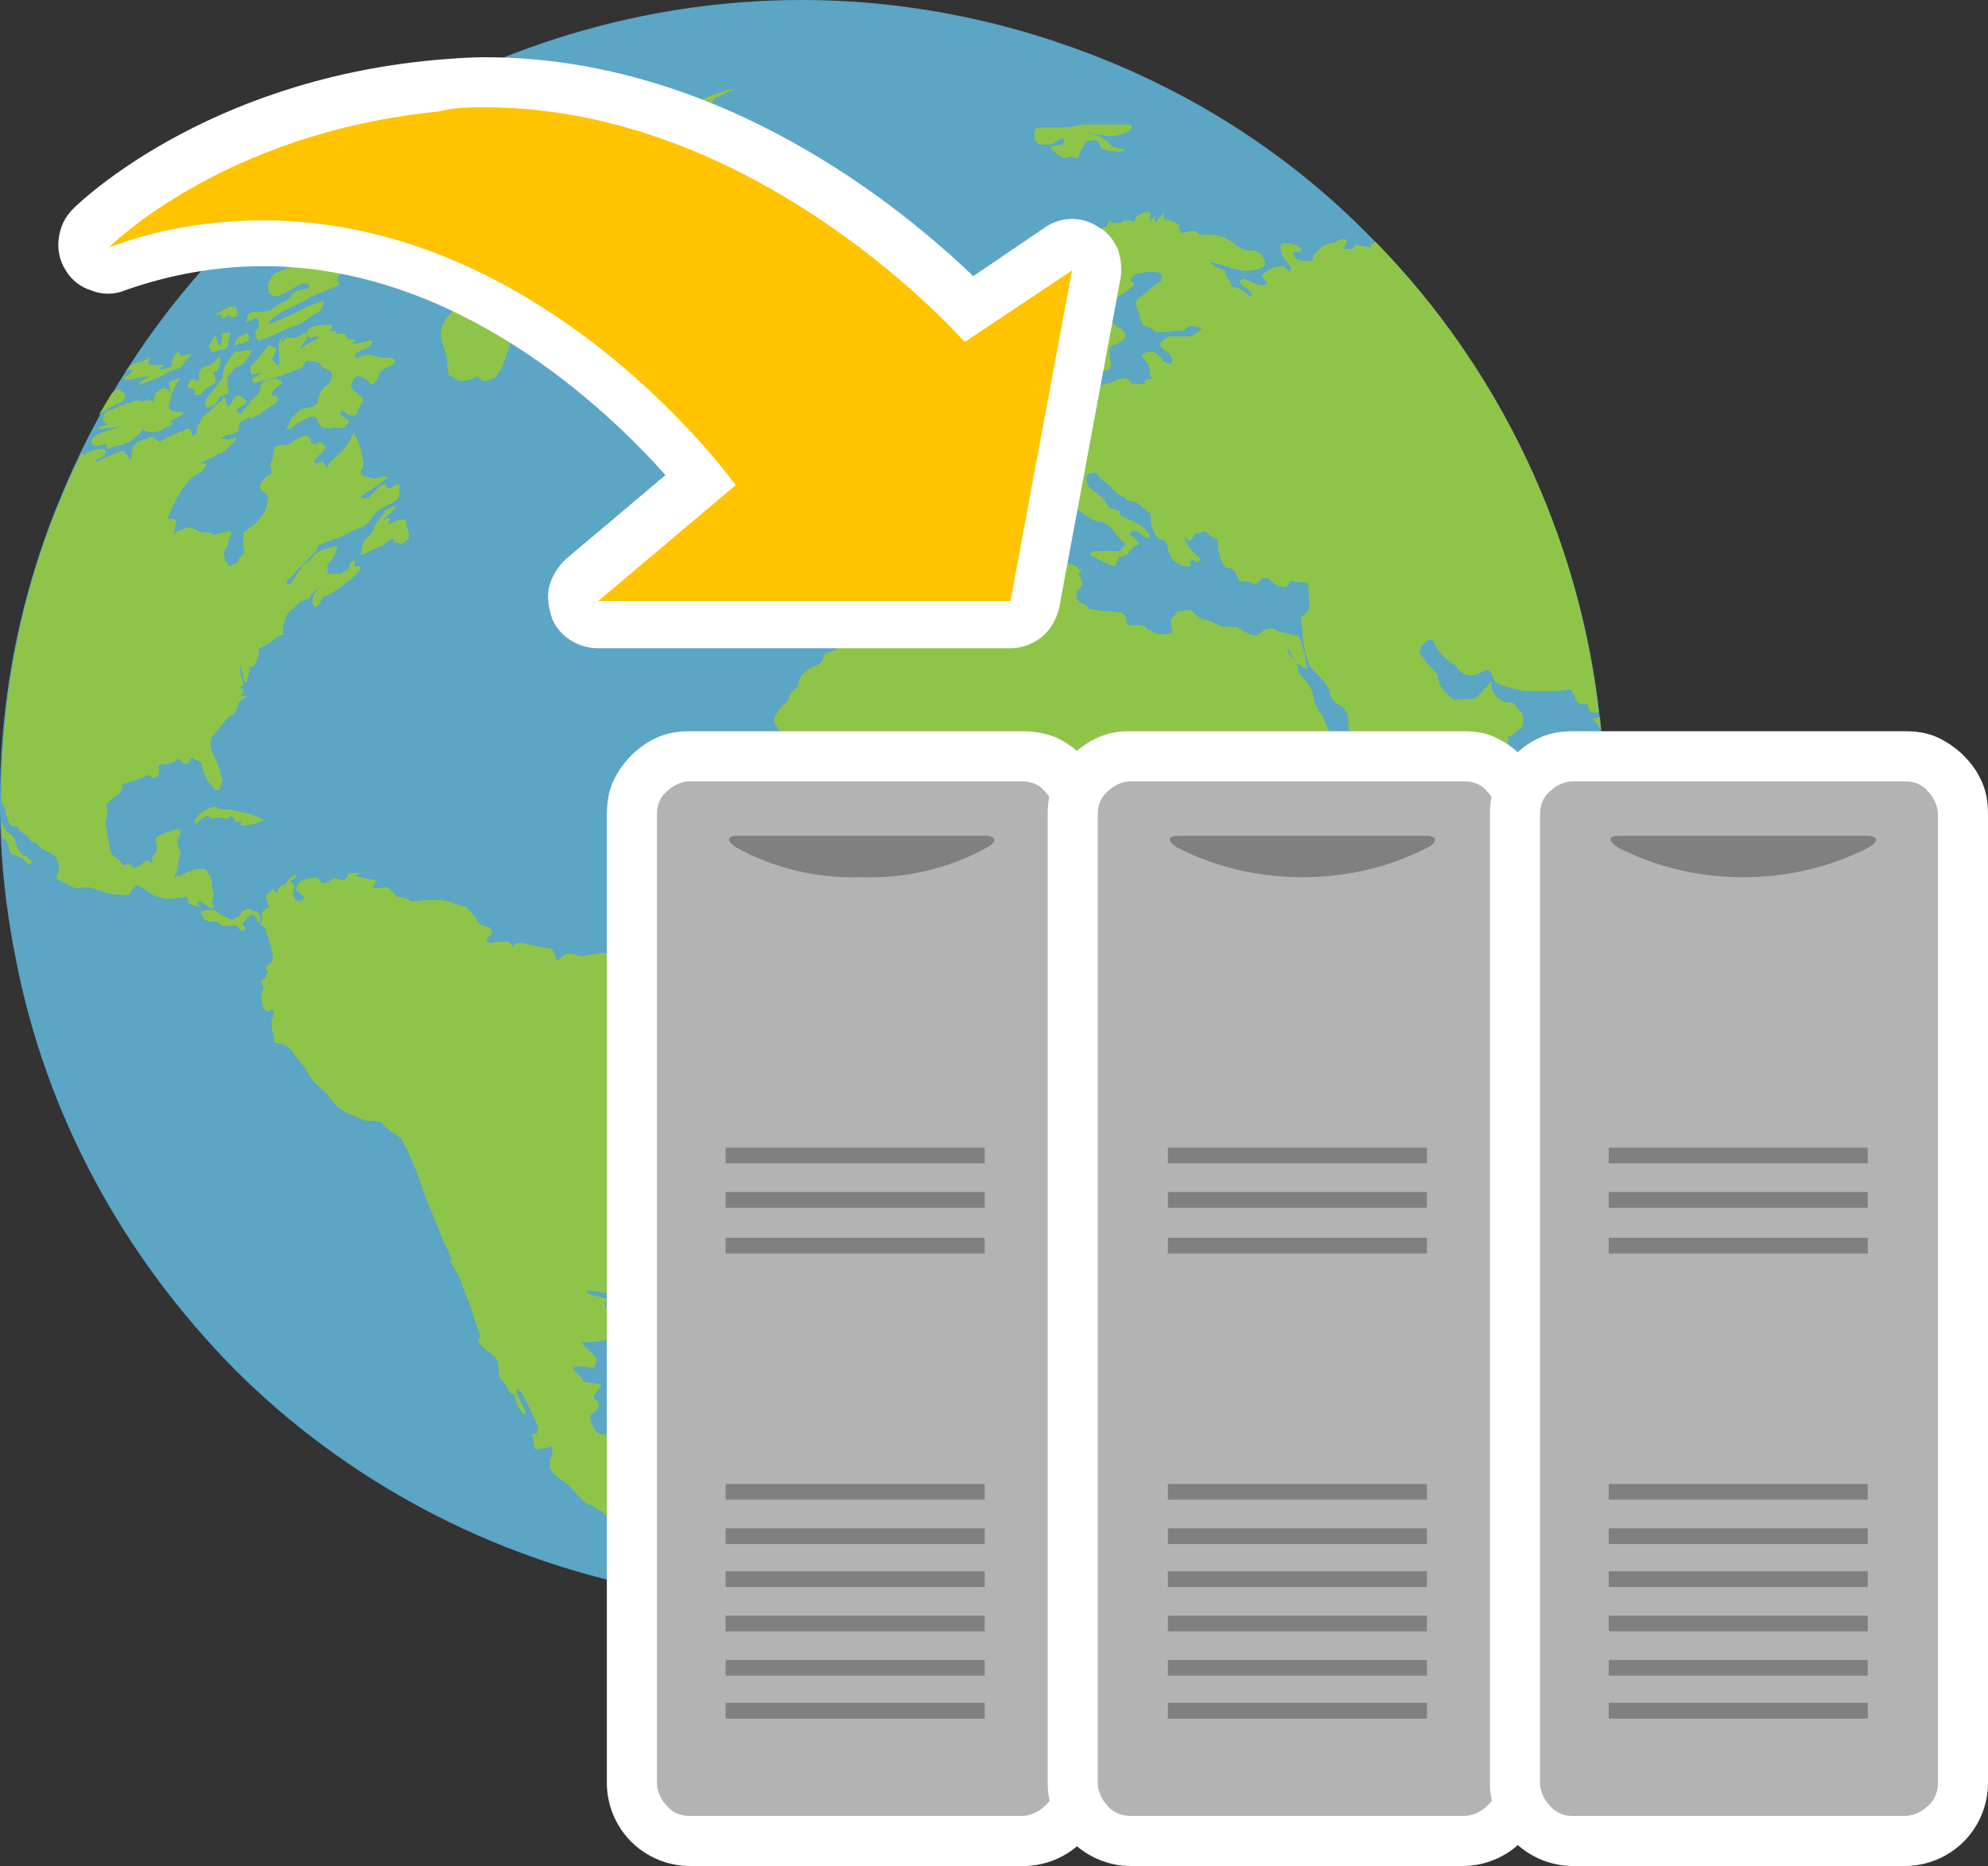 <?xml version="1.0" encoding="utf-8"?>
<!-- Generator: Adobe Illustrator 28.3.0, SVG Export Plug-In . SVG Version: 6.00 Build 0)  -->
<svg version="1.1" id="Layer_1" xmlns="http://www.w3.org/2000/svg" xmlns:xlink="http://www.w3.org/1999/xlink" x="0px" y="0px"
	 width="138.9px" height="130.4px" viewBox="0 0 138.9 130.4" style="enable-background:new 0 0 138.9 130.4;" xml:space="preserve"
	>
<rect x="0" y="0" width="138.9" height="130.4" fill="#333333" stroke="none"/>
<style type="text/css">
	.st0{fill:#5BA5C5;}
	.st1{fill:#8EC549;}
	.st2{fill:#FFC300;}
	.st3{fill:#FFFFFF;}
	.st4{fill:#B3B3B3;}
	.st5{fill:#808080;}
</style>
<path class="st0" d="M112.1,56.1c0,11.1-3.3,21.9-9.4,31.1c-6.2,9.2-14.9,16.4-25.2,20.6c-10.2,4.2-21.5,5.3-32.4,3.2
	c-10.9-2.2-20.9-7.5-28.7-15.3C8.6,87.8,3.2,77.9,1.1,67C-1.1,56.1,0,44.8,4.3,34.6c4.2-10.2,11.4-19,20.6-25.2C34.1,3.3,45,0,56,0
	c7.4,0,14.7,1.5,21.5,4.3c6.8,2.8,13,6.9,18.2,12.2c5.2,5.2,9.3,11.4,12.1,18.2C110.6,41.4,112.1,48.7,112.1,56.1z"/>
<path class="st1" d="M101.6,56.9c0,0-0.3,0.2-0.5,0.4c-0.2,0.1-0.5,0.1-1,0.1c-0.5,0-0.4,0.1-0.9,0.1c-0.4,0-0.3,0.3-0.7,0.3
	c-0.4,0-0.7,0.1-0.9,0.1c-0.2,0-0.2-0.3-0.4-0.3c-0.1,0-0.2-0.1-0.2-0.2c0,0,0,0,0-0.1v-0.5c0-0.1-0.1-0.2-0.1-0.3s-0.1-0.2-0.2-0.2
	c-0.2-0.1-0.2-0.3-0.5-0.6c-0.3-0.4-0.6-0.6-1.1-0.8c-0.4-0.1,0-0.2-0.6-0.9c-0.6-0.6-0.2-0.3-0.3-0.8c0-0.1-0.1-0.2-0.2-0.3
	c-0.2-0.1-0.4-0.2-0.5-0.4c-0.4-0.4-0.3-0.3-0.4-0.4C93,51.9,93,51.7,93,51.4c0-0.1-0.5-1-0.6-1.4c-0.2-0.4-0.5-0.2-0.3-0.3
	c0.1-0.1,0-0.1-0.1-0.3c-0.1-0.2-0.2-0.4-0.2-0.6c-0.1-0.6-0.4-1.1-0.8-1.5c-0.4-0.4-0.3-0.4-0.3-0.7c0-0.3-0.7-0.9-0.7-1
	c0-0.2-0.2-0.6-0.1-0.4c0.1,0.1,0.4,0.6,0.5,0.8c0.1,0.2,0,0.2,0.6,0.6c0.6,0.4,0.2-0.1,0.2-0.5c0-0.2,0-0.4-0.1-0.6
	c-0.1-0.4-0.2-0.8-0.4-1.1c-0.2,0-0.4,0-0.5-0.1c-0.3,0-0.3-0.1-0.6-0.1c-0.3,0-0.3-0.2-0.8-0.3c-0.5,0-0.6,0.3-1,0.5
	c-0.4,0.1-1.2-0.5-1.4-0.6c-0.3,0-0.7,0-1,0c-0.1,0-0.2-0.1-0.4-0.2c-0.1,0-0.1,0-0.2-0.1c-0.3-0.1-0.6-0.2-0.9-0.3
	c-0.2-0.1-0.4-0.3-0.5-0.4c-0.3-0.3-0.7-0.1-0.9-0.1c-0.3,0-0.4,0.3-0.6,0.5c-0.2,0.2,0,0.6,0,0.9s-0.2,0.1-0.4,0.2
	c-0.2,0.1-0.8,0-1-0.2C80.1,44,80.3,44,80,43.8c-0.2-0.2-0.9-0.1-1-0.1c-0.2,0-0.3,0-0.3-0.4c0-0.1-0.1-0.2-0.1-0.3
	c-0.1-0.1-0.2-0.2-0.3-0.2c0,0-0.7-0.1-1.1-0.1c-0.3,0-0.6-0.1-0.9-0.1c-0.3,0-0.2-0.1-0.3-0.2c-0.1-0.1-0.2-0.2-0.3-0.2
	c-0.1,0-0.2,0-0.2-0.1c-0.1,0-0.1-0.1-0.2-0.2c-0.1-0.1-0.1-0.1-0.1-0.2c0-0.1,0-0.2,0-0.2c0-0.2,0.3-0.4,0.4-0.6
	c0.1-0.2-0.1-0.5-0.2-0.7c-0.1-0.1,0.3-0.5,0.3-0.5s-0.4,0.2-0.4,0c0-0.2-0.6-0.3-0.6-0.3L74,39.4h-2c0,0-0.4,0.1-1.3,0.1
	c-0.4,0-0.7,0-1.1,0c-0.2,0-0.3,0-0.5,0.1c-0.3,0-0.5,0.1-0.8,0.2C68,39.9,67.9,40,67.8,40c-0.3,0-0.5,0.1-0.8,0.2
	c-0.4,0.1,0,0-0.1,0.2c-0.1,0.2-0.2,0.2-0.3,0.2h-0.2c-0.1,0-0.3-0.1-0.4-0.1c-0.2,0-0.3,0-0.5,0h-0.7c-0.2,0-0.4-0.1-0.5-0.2
	c-0.1-0.2-0.3-0.3-0.6-0.4c-0.4-0.1-0.3,0.2-0.3,0.2s0,0.2-0.1,0.4c-0.1,0.2-0.2,0.4-0.2,0.6c0,0.2-0.4,0.2-0.5,0.4
	c-0.1,0.2-0.4,0.2-0.7,0.3c-0.3,0.1-0.6,0.1-0.8,0.3c-0.2,0.3-0.5,0.5-0.5,0.7c-0.1,0.2-0.3,0.3-0.3,0.5c0,0.2,0,0.4,0.1,0.6l0,0.3
	c0,0-0.4,0.3-0.4,0.6c0,0.3-0.8,0.2-0.8,0.2c-0.3,0.1-0.5,0.2-0.8,0.4c-0.2,0.1-0.5,0.2-0.8,0.3c-0.1,0.1,0.1,0.6-0.8,0.9
	c-0.3,0.1-0.5,0.3-0.7,0.5c-0.2,0.2-0.3,0.5-0.3,0.7c-0.1,0.2-0.2,0.3-0.4,0.5c-0.2,0.2-0.3,0.4-0.3,0.6c-0.3,0.3-0.6,0.6-0.8,0.9
	c-0.2,0.3-0.2,0.2-0.2,0.5c-0.1,0.3,0.1,0.3,0.2,0.5c0.1,0.2,0.1,0.2,0.3,0.3c0.3,0.1,0,0.6,0,1c0,0.4,0.1,0.2,0.1,0.6
	c0,0.4-0.1,0.5-0.1,1v0.3c0,0.1,0,0.1,0,0.2c0,0,0,0.1-0.1,0.1c-0.1,0.1-0.5,0.7-0.5,0.8c-0.1,0.2-0.1,0.3-0.1,0.5v0.5
	c0,0.3,0,0-0.1,0.4c-0.1,0.4,0,0-0.1,0.3c-0.1,0.3,0.4,0.5,0.4,0.5l0.2,0.2c0.2,0.3,0.7,0.1,0.7,0.1c-0.1,0.3,0.2,0.4,0.4,0.5h0.1
	c0.1,0.2,0.3,0.4,0.5,0.5c0.2,0.1,0.2,0.2,0.5,0.4c0.2,0.1,0.3,0.3,0.4,0.5c0,0.1,0,0.1,0.1,0.2v0.5c0,0.1,0.4,0.3,0.6,0.5
	c0.2,0.1,0.4,0.3,0.7,0.3c0.1,0,0.2,0.1,0.2,0.1c0.2,0.1,0.2,0.3,0.4,0.4c0.2,0.1,1.2,0.8,1.2,0.8c0.4,0.2,0.7,0.4,1,0.6
	c0.4,0.3,0.6,0.1,0.6,0.1h0.1l0.5-0.1c0.2-0.1,0.5-0.2,0.7-0.3c0.3-0.1,0.6-0.2,1-0.2H65c0.5,0,0.2,0.1,0.5,0.2c0.2,0,0.3,0,0.5,0
	h0.1l0.5-0.2c0.2,0,0.4-0.1,0.6-0.2c0.2-0.1,0.5-0.2,0.7-0.3c0.3,0,0.3-0.2,0.6-0.2c0.1,0,0.1,0,0.2-0.1c0.1,0,0.1-0.1,0.1-0.2H69
	l0.7-0.1h1c0.4,0,0.3,0.2,0.9,0.5c0.5,0.3,0.1,0.3,0,0.7s0.1,0.3,0.5,0.3c0.3,0,0.8-0.4,1.1-0.4c0.3-0.1,0.7-0.1,1-0.3l0.3,0.4
	c0.2,0.2,0.4,0.4,0.6,0.6c0.1,0.1,0.1,0.2,0.1,0.4s0,0.3-0.1,0.4c0,0.1-0.1,0.1-0.1,0.2c-0.1,0.2-0.2,0.4-0.2,0.7
	c0,0.1,0,0.2-0.1,0.3c0,0.2-0.3,0.5-0.5,1.1c-0.1,0.6,0.7,1.4,1.4,2l0.4,0.3c0.2,0.1,0.3,0.3,0.4,0.5c0.1,0.2,0.2,0.4,0.2,0.7
	c0,0.4,0.1,0.7,0.2,1.1c0.2,0.7,0.7,0.7,0.4,0.7c-0.3,0-0.2,1,0.1,1.2c0.3,0.1,0.3,1.2-0.3,2c-0.6,1-1.1,2.1-1.4,3.2
	c0,0.2-0.1,0.3-0.1,0.4c-0.1,0.9,1.4,3.7,1.4,3.7c0.1,0.9,0.2,1.8,0.2,2.7c0.1,0.7,0.3,1.3,0.8,1.9c0,0.1,0.1,0.1,0.1,0.2
	c0,0.6,0.2,1.3,0.5,1.8c0.5,0.8-0.3,1.5,0.2,2.5c0.5,1,1,0.6,1.7,0.1c0.8-0.5,1.1,0,1.5-0.1c0.3,0,1.2-0.5,1.7-0.6s0.5-0.9,1.5-1.3
	c0.4-0.1,0.8-0.3,1-0.6c0.3-0.3,0.5-0.7,0.5-1.1c0.3-1,0.9-1.3,1.6-1.7c0.7-0.5,0.6-0.6,0.4-1.2l-0.1-0.3C88.2,83.5,90,83,90,83
	c0.3,0,0.5-0.4,0.7-1.3c0.1-0.3,0.1-0.7,0.1-1c-0.1-0.3-0.2-0.7-0.4-0.9c-0.5-0.5,0.2-0.7,0.5-0.9c0.3-0.2,0.6-0.4,0.9-0.7
	c0.3-0.3,0.4-0.6,0.6-0.8c0.2-0.2,0.9-0.4,1.1-0.6c0.4-0.2,0.7-0.5,1-0.9c0.3-0.4,0.4-0.5,0.3-0.9c-0.1-0.5,0-0.5,0.1-1.4
	c0-0.4,0-0.7,0.1-1.1c0,0-0.1-0.2-0.2-0.5c-0.1-0.4-0.2-0.7-0.3-1.1c-0.1-0.6,0-0.8-0.1-1.1c-0.2-0.3-0.3-0.7-0.2-1
	c0-0.5,0.4-0.2,0.4-0.6c0-0.4,0.1-0.6,0.3-0.8c0.3-0.2-0.1-0.7,0.3-0.8c0.3-0.1,0.6-0.5,0.7-0.6v0c0.2-0.2,0.4-0.3,0.5-0.5
	c0.1-0.1,0.6-0.8,0.8-1c0.1-0.2,0.7-0.6,0.9-0.8c0.1-0.1,0.5-0.2,0.6-0.3c0.2-0.4,0.5-0.7,0.8-1c0.3-0.3,0.6-0.6,0.8-1
	c0.2-0.5,0.4-1,0.7-1.5c0.5-0.8,0.6-2.4,0.9-2.8C102.1,56.7,101.6,56.9,101.6,56.9z M60.7,45.6h0.4H60.7z M16.4,25.7
	c0.2-0.1,0.3-0.1,0.5-0.2c0.3-0.3,0.5-0.6,0.7-1c0.1-0.1-1.2,0.1-1.2,0.1c-0.2,0.2-0.6,0.9-0.7,1c-0.1,0.1-0.1,0.8-0.2,0.9
	c-0.1,0.1-0.5,0.7-0.7,0.9c-0.2,0.2-0.3,0.4-0.5,0.7l0.2,0.4l0.5-0.2l0.4-0.6l0.6-0.2l-0.1-0.5l0-0.6L16.4,25.7z M24.9,26.3
	c0.2,0,0.3,0,0.5,0.1c0.2,0.1,0.3,0.2,0.4,0.3c0.1,0.2,0.2,0.3,0.5-0.1c0.3-0.4,0-0.6,0.7-0.9c0.7-0.3,0.9-0.7,0.1-0.7
	c-0.8,0-0.7-0.1-1.2-0.2c-0.6-0.1-1,0.4-1.1,0.1c-0.1-0.3,0.9-0.6,0.9-0.6s0.7-0.6,0.1-0.5c-0.5,0.2-1.6,0.3-1.1,0.1
	c0.5-0.2-0.4-0.2-0.4-0.2l-0.2-0.4c0,0-0.8,0.1-0.6-0.1c0.1-0.2-0.6,0-0.5-0.1c0.2-0.1,0.3-0.5,0.1-0.4c-0.5,0-1,0-1.4,0.2
	c-0.5,0.3-0.1,0.8,0.1,0.7c0.2-0.1,0.3-0.1,0.5,0c0,0-0.4,0.2-0.5,0.3c-0.1,0-0.9,0.5-0.9,0.5l0.3-0.4l0.3-0.5l-0.1-0.3l-0.7,0.4
	L20,23.6L19.6,24l0.3-0.7l-0.4,0.6c-0.1,0.2,0.1,1.5,0,1.6c-0.1,0.1-0.5-0.4-0.5-0.4c0.1-0.2,0.2-0.4,0.3-0.6
	c0.1-0.2-0.5-0.4-0.5-0.4l-0.8,1l-0.5,0.5c0,0.2,0,0.4,0.1,0.6l0.7-0.2l-0.7,0.5l0.1,0.3l0.6-0.2c0.5-0.1,1-0.2,1.5-0.4l1.3-0.5
	l0.3-0.5c0,0,0.9,0,1,0.3c0.1,0.3,0.7,0.3,0.8,0.6c0,0.2,0,0.4-0.1,0.5c-0.1,0.2-0.2,0.3-0.4,0.4c-0.3,0.2-0.5,1-0.5,1
	c0,0.1,0,0.2-0.1,0.2c0,0.1-0.1,0.1-0.2,0.2c-0.3,0.1-0.8,0.1-1,0.3c-0.2,0.2-0.5,0.5-0.5,0.5s-0.6,1-0.2,0.8
	c0.4-0.2,0.3-0.3,0.5-0.4c0.3-0.1,1.3-0.9,1.5-0.2c0.2,0.7,0.8,0.5,1,0.5c0.2-0.1,1,0.1,0.9-0.1c0-0.1,0.6-0.3,0-0.6
	c-0.6-0.3-0.3-0.7,0-0.4c0.3,0.3,0.8,0.4,0.9-0.1c0.1-0.5,0.7-0.7,0.1-1.1c-0.6-0.4-0.6-0.6-0.6-0.6S24.7,26.4,24.9,26.3z
	 M27.5,35.4l-0.7,0.3l0.1,0.1c-0.3,0.3-0.5,0.6-0.7,0.9c-0.1,0.4-0.3,0.7-0.6,0.9c-0.3,0.2-0.4,1.2-0.4,1.2l0.9-0.4
	c0.5-0.2,0.9-0.4,1.3-0.8l0.2,0.3l0.5,0.1c0.2-0.1,0.3-0.2,0.4-0.3c0.1-0.1,0.1-0.3,0.1-0.4l-0.1-0.2c0-0.1-0.1-0.3-0.1-0.4
	c0-0.1,0-0.3-0.1-0.4c-0.3,0-0.5,0-0.8,0.2c-0.3,0.2-0.4,0.1-0.4,0.1l0.2-0.4c-0.2,0-0.4,0.1-0.6,0.1C27,36.2,28,35.2,27.5,35.4z
	 M15.5,22.3l0.5-0.3l0.2,0.2l0.4-0.1l-0.1-0.6l-0.4-0.1l-0.4,0.2L15,22h0.5L15.5,22.3z M15.3,24.5c0.2-0.1,0.5,0,0.6-0.3
	c0-0.2,0.1-0.5,0.1-0.5l0.1-0.5l-0.6,0.1v0.4c0,0.1-0.1,0.6-0.2,0.4c-0.1-0.2-0.2-0.7-0.3-0.6c-0.1,0.1-0.4,0.7-0.4,0.7l0.2,0.4
	L15.3,24.5z M13.1,27.1l0.5,0.1c0,0-0.1,0.5,0.3,0.4c0.4-0.2,0.4-0.4,0.4-0.4s0.5-0.3,0.7-0.4c0.2-0.1-0.1-0.8-0.1-0.8l0.3-0.1
	c0,0,0.3-0.6,0.2-0.9c-0.1-0.2-0.5,0.4-0.7,0.5l-0.6,0.2L13.9,26v0.6l-0.4-0.1C13.2,26.4,13.1,27.1,13.1,27.1z M50.5,6.4
	c-0.6,0.2-1.2,0.4-1.7,0.7c-0.2,0.1-1.1,0.4-1.2,0.4c-0.1,0,0.5-0.4,0-0.5h-0.1c-0.1-0.1-0.2-0.2-0.3-0.3c-0.1,0-0.2,0-0.3,0
	l-0.3-0.2c-0.2,0.1-0.3,0.2-0.5,0.2h-1l-0.4,0.3L44.6,7l-0.3,0.1l-0.5,0.1l-0.3,0.2l-0.3,0.1l-0.4,0.2l-0.4,0.2l-0.1-0.1l-0.4,0.1
	l-0.4,0.3l-0.3,0.2L41,8.2l-0.6,0.2l-0.2,0.3l-0.1-0.1l-0.4,0.1L39.5,9l-0.3,0.3H39l-0.5,0.2h-0.2l-0.3,0.5l-0.2,0.1l-0.3,0.2
	l-0.3,0.1l-0.1-0.1l-0.3,0.3L36.2,11l-0.3,0.5l-0.5,0.3c0,0,0.4-0.3-0.5,0l-1.7,0.7c-0.4,0.2-0.7,0.5-1,0.8c0,0.1-0.7,0.4-0.7,0.4
	s-2.5,1.7-2,1.6c0.5-0.1,0.8,0.2,0.1,0.5c-0.7,0.3-1.3,1-2.2,1.4c-0.9,0.4-1.4,1.2-0.6,0.8c0.8-0.3,1.7-0.7,1.7-0.7
	s-2.1,1.5-1.2,1.3c0.9-0.2,0.8,0,1.4-0.3c0.7-0.3,0.8-0.9,1.6-0.9c0.8,0,1-0.1,1,0.4c0.1,0.5,0.5,0.9,0.3,1.3
	c-0.2,0.3-0.5,0.6-0.8,0.8c0,0-0.1,0.5,0.5,0.2s0.9-0.9,1-0.7c0.1,0.3,0.3,0.5,0.5,0.7c-0.3,0-0.7,0-1,0.1c-0.3,0.1-0.7,0.5-0.3,0.5
	c0.4,0,0.8-0.1,1.1-0.2c0.1,0-0.1,0.5-0.3,0.7c-0.2,0.1-1,0.9-1,0.9c-0.2,0.2-0.3,0.5-0.4,0.7c-0.1,0.3-0.1,0.6-0.1,0.8
	c0.2,0.8,0.3,0.9,0.4,1.3c0.1,0.5,0,1.3,0.3,1.4c0.3,0.1,0.4,0.4,0.9,0.3c0.3,0,0.6-0.1,0.9-0.3c0.1,0,0.2,0.1,0.4,0.3
	c0.2,0.1,0.4,0,0.9-0.2l0.4-0.6c0.2-0.3,0.4-1.1,0.4-1.1s0.3-0.5,0.2-0.7c-0.1-0.2,0,0.2,0.6-0.5c0.6-0.7,0.7-0.8,0.6-1.1
	c-0.1-0.3-0.2-0.4-0.1-0.5c0.1-0.1,0.3-0.5,0.8-0.7c0.5-0.2,0.3,0.2,1.3-0.6c0.5-0.4,1-0.9,1.5-1.4c0.5-0.5,0-0.5,0.7-0.9
	c0.7-0.4,0.6-0.3,1.3-0.8c0.7-0.5,1-0.8,1.2-0.9s1.3-1,2.3-1.6c1-0.6,0.8-0.5,0.6-0.4c-0.2,0.1-1.6,0.4-2,0.5
	c-0.4,0.1,0.3-0.6,0.3-0.6c0,0,0.5-0.5,0.6-0.3c0.1,0.2,0.3,0.4,0.9,0.1c0.6-0.2,1-0.5,0.6-0.7c-0.4-0.2-0.4-0.2-0.7-0.3
	c-0.3-0.1-0.3-0.1-0.7-0.1c-0.4,0-0.8-0.1-0.6-0.2c0.2-0.1,0.5-0.3,1.1-0.5l0.9-0.4c0.3-0.1,0.7-0.1,0.7-0.3c0-0.2-0.2-0.2-0.4-0.1
	c0.3-0.1,0.6-0.2,0.8-0.4c0.3-0.4,0.6-0.7,0.2-0.5c-0.5,0.2,0.3-0.5,0.3-0.5c0,0,0.2-0.6-0.4-0.3c-0.7,0.2-1.2,0-0.5-0.2
	c0.8-0.2,1.4-0.7,1.2-0.7h-1.1c0,0-0.1-0.2,1-0.9s1.2-1.3,1.5-1.4c0.3-0.1,0.5-0.3,0.9-0.4c0.2-0.1,0.4-0.2,0.6-0.4
	C51.4,6.4,51.3,6.1,50.5,6.4z M49.3,16.1c-0.4,0.3-0.4,0.2-0.8,0.3c-0.3,0.1-0.5,0.2-0.8,0.4c-0.2,0.2-0.5,0.4-0.8,0.5
	c-0.3,0.1-0.2-0.2-0.5-0.2c-0.3-0.1-1.4,0.9-1.2,1c0.2,0.1,0.6-0.3,1.1-0.5c0.5-0.2,0,0.2-0.1,0.2c-0.2,0.2-0.5,0.4-0.7,0.7l0.9-0.2
	l-0.4,0.5c0,0,0.7-0.3,0.9-0.3c0.3,0,0.7,0,1-0.1c0.3-0.1,0.7-0.3,0.7-0.4c0.4-0.4,0.8-0.7,1.3-1c0.4-0.3,0.7-0.6,0.9-1.1
	C50.7,15.7,49.7,15.8,49.3,16.1z M16.3,24.2c0.2-0.1,0.4-0.2,0.6-0.2c0.2-0.1,0.3-0.1,0.5-0.2c0,0,0-0.6-0.2-0.5
	c-0.2,0.1-0.4,0.2-0.6,0.3L16.3,24.2z M18.5,57.3c-0.6-0.3-1.2-0.5-1.9-0.6c-1-0.3-1.1,0-1.3-0.2c-0.3-0.2-0.3-0.2-0.7,0
	c-0.4,0.1-0.7,0.4-0.9,0.7c0,0-0.1,0.1-0.1,0.2c0,0.1,0,0.1,0,0.2c0.1,0,0.7-0.6,0.9-0.6c0.2,0,0.2,0.3,0.4,0.2
	c0.3-0.1,0.5-0.1,0.8,0c0.2,0.1,0.5-0.2,0.5-0.2s0.3,0.3,0.2,0.4c-0.1,0.1,0.4,0,0.4,0s0.1,0.3,0,0.3C17.5,57.7,18,57.5,18.5,57.3z
	 M47.1,68.5c-0.4-0.4,0.1-0.8-0.5-0.7c-0.6,0.1-0.4,0.3-1.3,0c-0.5-0.2-1.1-0.4-1.6-0.7c-0.4-0.2-0.9-0.4-1.4-0.5
	c-0.3,0-0.6,0-0.9,0.1c-0.4,0-0.6,0.2-0.9,0.1c-0.3-0.1-0.9-0.4-1.4,0.2l-0.2,0.2c0-0.2-0.1-0.4-0.2-0.6c-0.1-0.3-0.1-0.3-0.8-0.4
	c-0.7-0.1-1.1-0.3-1.4-0.3c-0.1,0-0.3,0-0.4,0c-0.1,0.1-0.2,0.1-0.3,0.3c0,0.1-0.1,0.1-0.1,0.2c0-0.1,0.1-0.1,0.1-0.2
	c0-0.1,0-0.2-0.1-0.2c-0.2-0.3-0.5-0.2-0.7-0.2c-0.2,0-0.8,0.1-0.8,0.1s-0.4-0.2-0.1-0.4c0.3-0.2,0.4-0.3,0.2-0.5
	c-0.1-0.3,0.1-0.1-0.5-0.3c-0.5-0.2-0.4-0.3-0.6-0.6c-0.2-0.3-0.6-0.7-0.6-0.7l-0.3-0.1h-0.1c-0.5-0.2-1-0.4-1.5-0.4h-0.1
	c-0.3,0-0.7,0-1,0l-0.7,0.1h-0.1c-0.2-0.1-0.7-0.4-0.9-0.3c-0.2,0.1-0.7-0.9-1.1-0.7c-0.3,0.1-0.6,0.1-0.8,0c0,0,0.4-0.4,0.2-0.5
	c-0.2-0.1-0.2,0-0.6-0.1c-0.4-0.1-1-0.2-0.6-0.3c0.4-0.1,0.3-0.1,0.3-0.1L24.4,61c0,0-0.2,0.4-0.3,0.5c-0.2,0.1-0.5-0.2-0.8-0.1
	c-0.3,0.1-0.3,0.3-0.6,0.3c0,0-0.1,0-0.1,0c0,0-0.1,0-0.1,0c0,0-0.1,0-0.1-0.1c0,0,0-0.1-0.1-0.1c0,0-0.1-0.2-0.3-0.2l-0.8,0.2
	c-0.2,0-0.7,0.6-0.4,0.8c0.3,0.2,0.6,0.5,0.3,0.6c-0.2,0.1-0.5,0.1-0.6-0.3c-0.1-0.3,0.2-0.6,0-0.8c-0.2-0.2-0.2-0.1-0.2-0.2
	c0-0.1,0-0.1,0.1-0.1l0.3-0.2c0,0,0.1-0.3-0.2-0.1c-0.3,0.2-0.3,0.2-0.4,0.3c-0.1,0.2-0.1,0.3-0.4,0.4c-0.2,0.1-0.3,0.2-0.3,0.3
	c0,0.1,0,0.2-0.1,0.2c0,0-0.2-0.4-0.3-0.2c-0.1,0.2-0.5,0.3-0.4,0.6l0.2,0.6c0,0-0.6,0.2-0.5,0.6c0,0.1,0,0.3,0,0.4
	c0,0.1-0.1,0.2-0.2,0.3c0,0,0.3-0.8-0.2-1c-0.5-0.1-0.5-0.3-0.8-0.1c-0.4,0.1-0.3,0.5-0.5,0.5c-0.1,0-0.2,0-0.2,0.1
	c-0.1,0.1-0.2,0.1-0.6-0.1c-0.5-0.2-0.5-0.2-0.6-0.4c-0.1,0-0.3-0.2-0.4-0.1c-0.1,0-0.1,0-0.3,0c-0.2,0-0.5,0.1-0.5,0.1
	c0.1,0.3,0.3,0.7,0.7,0.7c0.5,0,0.5,0,0.7,0.2c0.1,0.1,0.2,0.1,0.3,0.1c0.1,0,0.2,0,0.3,0c0.3-0.1,0.7,0,0.7,0.2
	c0.1,0.2,0.6,0.2,0.4-0.1c0,0-0.1-0.1-0.1-0.1c0,0-0.1-0.1-0.1-0.1l0.1-0.1c0.2-0.2,0.2-0.3,0.3-0.4c0.1-0.1,0.4-0.3,0.5-0.1
	c0.1,0.2,0.2,0.3,0.3,0.5c0,0.1,0.3,0.2,0.4,0.3c0.1,0.2,0.5,1.6,0.5,1.7c0,0.1,0.2,0.6-0.1,0.8c-0.3,0.2-0.4,0.2-0.3,0.4
	c0.1,0.3,0.2,0.2,0.1,0.3c-0.1,0.1-0.1,0.3-0.2,0.4c-0.1,0-0.4,0.1-0.2,0.4c0.2,0.4,0,0.5,0,0.6c0,0.1-0.1,0.2,0,0.6
	s0.2,0.8,0.6,0.6c0.3-0.2,0.2,0.3,0.2,0.4c0,0.2-0.2,0.1-0.1,0.2c0,0.1-0.1,0.4,0.1,1.1c0.1,0.2-0.1,0.6,0.3,0.6
	c0.2,0,0.4,0.1,0.6,0.2c0.2,0.1,0.4,0.3,0.5,0.5c0.4,0.5,0.8,1,1.1,1.5c0.3,0.6,0.9,1,1.1,1.2c0.2,0.2,0.3,0.4,0.5,0.6
	c0.2,0.3,0.5,0.6,0.9,0.8c0.4,0.2,0.9,0.4,1.4,0.6c0.3,0.1,0.9-0.1,1.2,0.2c0.3,0.3,0.7,0.7,0.9,0.7c0,0,0.1,0,0.1,0.1
	c0.1,0.1,0.3,0.3,0.3,0.2c0.6,1.1,1.1,2.3,1.5,3.5c0.3,0.9,1.5,3.7,1.5,3.8c0,0,0.8,1.5,0.5,1.3c-0.3-0.2,0.3,0.5,0.4,0.8
	c0.2,0.3,0.3,0.6,0.4,0.9c0.2,0.6,0.6,1.5,0.7,1.9c0.1,0.3,0.6,1.8,0.6,1.8c0,0-0.4,0,0,0.5c0.4,0.5,1.1,0.7,1.2,1.2
	c0.1,0.4-0.1,0.9,0.3,1.3c0.4,0.4,0.5,1,0.7,0.9c0.2-0.1,0.1,0.3,0.4,0.9c0.3,0.5,0.5,0.7,0.5,0.5c0.1-0.2-0.2-0.6-0.4-1
	c-0.2-0.4-0.3-0.8-0.1-0.7c0.2,0.2,0.4,0.4,0.5,0.7c0.1,0.1,0.3,0.6,0.5,1c0.1,0.3,0.3,0.6,0.4,0.9l-0.1,0.5c0,0-0.4-0.1-0.3,0.2
	c0.1,0.3,0.1,0.6,0.2,0.9c0,0,0.5-0.1,0.7-0.1c0.2,0,0.4-0.2,0.5-0.1c0,0.1,0,0.7-0.1,0.8c-0.1,0-0.1,0.7-0.1,0.7
	c0.2,0.3,0.5,0.6,0.8,0.8c0.2,0.1,0.8,0.6,0.9,0.8c0.1,0.1,0.2,0.2,0.3,0.3c0.2,0.3,0.5,0.5,0.8,0.7c0,0,0.1-0.1,0.3,0.1
	c0.2,0.2,0.4,0.3,0.6,0.3c0,0,0.1,0.2,0.2,0.3c0.1,0,0.3,0.1,0.4,0.1c0.3,0.2,0.6,0.3,0.9,0.4c0.3-0.1,0.5-0.2,0.8-0.1
	c0.3,0.1,0.6,0.1,0.9,0l0.9-0.3h0.1c0.1-0.1,0.2-0.2,0.3-0.2c0.2-0.1,0.3-0.1,0.5-0.1c0.2,0,0.3-0.1,0.5-0.1l0.5-0.4
	c-0.5,0.2-0.9,0.2-1.4,0.2c-0.5-0.1-0.9-0.2-1.4-0.5c-1.2-1-0.6-0.7-1.3-1.1c-0.7-0.4-1.1-0.7-0.8-0.9c0.4-0.2,0.4,0,0.2-0.6
	c-0.1-0.6-0.3-0.8-0.1-0.9c0.2-0.1,0.4,0.2,0.1-0.6c-0.3-0.8-0.5-0.7-0.9-0.6c-0.2,0.1-0.4,0-0.6,0c-0.2-0.1-0.3-0.2-0.4-0.4
	c-0.3-0.5-0.4-0.9,0-1.1c0.1-0.1,0.2-0.2,0.3-0.3c0.1-0.1,0-0.3,0-0.4c-0.1-0.2-0.5-0.2-0.2-0.6c0.3-0.5,0.6-0.6,0.2-0.7
	s-1,0-1.1-0.3c-0.1-0.3-1.1-0.8-0.4-0.9c0.7-0.1,1.2,0.3,1.3-0.1c0.1-0.3,0.2-0.4-0.1-0.7c-0.3-0.3-1.1-0.9-0.7-0.9
	c0.3,0,1.9,0,2.2-0.6c0.1-0.2,0.2-0.4,0.2-0.6c0-0.2,0-0.4-0.1-0.6c-0.1-0.4-0.3-0.3-0.7-0.6c-0.4-0.4,0.4-0.5-0.2-0.7
	c-0.6-0.2-1-0.1-1.2-0.4v-0.1c0.3,0,0.6,0,0.9,0.1c0.7,0,0.9,0.4,1.4,0.2c0.6-0.3,0.9-0.3,1-0.6c0-0.6,0-1.2-0.2-1.8
	c-0.1-0.3-0.1-0.7,0-1c0.1,0,0.2,0.1,0.2,0.2c0.1,0.1,0.1,0.2,0.1,0.3c0,0.4,0.2,0.1,0.2-0.6c0.1-0.6-0.1-0.8,0.3-1.2
	c0.4-0.4,0.4-0.5-0.1-0.9c-0.5-0.5-1.2-0.9-0.9-1.2c0.3-0.4,0.6-1.1,0.9-1.3c0.2-0.2,0.9-1,1.4-1c0.5,0.1,1.1,0,1.6-0.1
	c0-0.1-0.5-0.5,0-0.5c0.5,0,0.5-0.2,0.5-0.2l-0.1-0.9c0.1-0.3,0.2-0.5,0.1-0.8c-0.1-0.2-0.2-0.5-0.3-0.9c-0.1-0.4,0.2-0.3,0.1-0.8
	c-0.1-0.5-0.8-2.3-1.1-3c-0.3-0.7,0.3-0.3,0.5-0.2c0.2,0.1-0.1-0.1,0.1-0.6c0.1-0.5,0-0.6,0-0.8s0.3-0.4,0.7-0.7
	c0.2-0.2,0.4-0.4,0.5-0.7s0-0.6-0.1-0.8C47.7,69.5,47.5,69,47.1,68.5z"/>
<path class="st1" d="M39.6,104.1C39.5,104.1,39.6,104.2,39.6,104.1L39.6,104.1z M100.1,73.3c-0.5-0.6-0.4-0.3-0.4-0.3
	c-0.1,0.3-0.1,0.6-0.2,0.9c0,0.3-0.1,0.3-0.4,0.6c-0.3,0.3-0.4,0.5-0.6,0.8c-0.2,0.3-0.8,0.3-1,0.5c-0.2,0.3-0.8,0.5-1,0.8
	c-0.2,0.3-0.1,0.4-0.2,1c0,0.6,0.1,0.6,0.3,1.2c0.2,0.5-0.2,0.3-0.6,0.9c-0.3,0.6-0.4,0.5-0.6,1c-0.2,0.5,0.1,0.6,0.2,0.8
	c0.1,0.2,0,0.5-0.2,0.9c-0.2,0.4,0,0.3,0.4,0.9c0.4,0.6,0.9,0,1.2,0s0.7-0.4,0.7-0.4c0.7-1.8,1.3-3.6,2-5.2l0.1-0.1
	c-0.1-0.5-0.1-0.8,0.3-0.8c0.4,0,0.1-0.3,0.1-0.3s-0.2-0.1-0.2-0.6c0-0.5,0.4,0.2,0.5,0.1c0.1-0.1,0.1-0.6,0.1-1.3
	C100.6,73.8,100.6,73.9,100.1,73.3z M9.3,26.5c0.3-0.1,1.4-0.3,1-0.1c-0.4,0.2-0.7,0.4-0.6,0.5c0.4-0.1,0.7-0.3,1.1-0.4
	c0.3-0.1,0.6-0.3,0.8-0.4c0.3-0.2,0.7-0.3,1-0.4l0.8-1l-0.8,0.2c0,0,0-0.4-0.2-0.3c-0.2,0.1-0.4,0.6-0.4,0.9s-0.9,0.3-0.9,0.3
	l0.4-0.3h-1l0.4-0.3c0,0-0.4,0.3-0.5,0.3c-0.1-0.1,0.1-0.6,0.1-0.6c-0.2,0.2-0.5,0.3-0.7,0.4c-0.2,0-0.4,0.1-0.6,0.2L8.7,26l0.1-0.1
	C9,25.8,9.4,25.8,9.2,26c-0.2,0.2-0.4,0.3-0.5,0.4C8.5,26.5,9,26.6,9.3,26.5z M8.8,27.7c-0.1-0.2-0.3-0.4-0.5-0.5
	c-0.1,0-0.3,0.1-0.5,0.3c-0.3,0.5-0.6,1-0.9,1.5c0.5-0.4,1.1-0.7,1.6-0.9L8.8,27.7z M19.7,44.5L19.7,44.5L19.7,44.5z M111.8,50.1
	c-0.2,0.1-0.3,0.1-0.5,0.1l0.6,0.8C111.8,50.7,111.8,50.4,111.8,50.1z M14,63.4c-0.1-0.1-0.3-0.3-0.1-0.4c0.1,0,0.1,0,0.3,0.1
	c0.1,0.1,0.3,0.2,0.4,0.3c0.2,0.1,0.4,0.1,0.3-0.1c-0.1-0.2-0.1-0.4,0-0.6c0.1-0.3-0.1-0.6-0.1-0.8c0-0.1,0-0.3,0-0.4
	c-0.1-0.1-0.1-0.3-0.2-0.4c-0.1-0.1-0.1-0.2-0.2-0.3c0,0-0.2-0.2-0.9,0s-0.7,0.4-0.9,0.4h-0.1c-0.2,0-0.3,0.2-0.3,0.1
	c0,0,0-0.1,0-0.1c0.2-0.3,0.1-0.1,0.2-0.5c0.1-0.4,0-0.3,0.1-0.7c0.1-0.2,0.1-0.3,0.1-0.4c0-0.1,0-0.2-0.1-0.3
	c0-0.1-0.1-0.2-0.1-0.4c0-0.1,0-0.2,0.1-0.4c0.1-0.2,0.3-0.7-0.3-0.5c-0.6,0.2-1.5,0.4-1.3,0.8c0.1,0.4,0.1,0.7-0.1,0.9
	c-0.2,0.2-0.2,0.4-0.2,0.4c0.1,0.1,0.1,0.3-0.2,0.1c-0.3-0.2-0.4,0.3-0.9,0.4c-0.4,0.1-0.2-0.3-0.6-0.2c-0.3,0.1-0.2,0.1-0.5-0.2
	c-0.2-0.3-0.6-0.3-0.7-0.8c-0.1-0.5-0.2-1.3-0.3-1.7c-0.1-0.4,0.1-0.5,0.1-0.7c0-0.1,0-0.1,0-0.2c0-0.2,0-0.4-0.1-0.6
	C7.6,56.2,7.6,56,8,55.7c0.4-0.3,0.3-0.1,0.5-0.5c0.2-0.4-0.3-0.3,0.4-0.5l0.9-0.3c0.3-0.1,0.4-0.3,0.6-0.2c0.2,0.1,0.4,0.3,0.6,0
	c0.1-0.1,0.1-0.1,0.1-0.2c0-0.1,0-0.2,0-0.3c0,0-0.3-0.3,0.5-0.3c0.9-0.1,0.7-0.6,1-0.3s0.4,0.4,0.6,0.2c0.1-0.2,0.1-0.5,0.3-0.3
	c0.3,0.2,0.6,0.2,0.6,0.4c0,0.2,0,0.2,0.1,0.5c0.1,0.3,0.3,0.7,0.5,0.9c0.3,0.3,0.5,0.7,0.7,0.2c0.2-0.6,0.2-0.3,0-1
	c-0.1-0.4-0.3-0.9-0.5-1.3c-0.1-0.2-0.2-0.5-0.2-0.7c0-0.3,0.1-0.5,0.3-0.7c0.3-0.4,0.6-0.8,1-1.2c0.3-0.3,0.4-0.1,0.5-0.5
	c0.2-0.3,0.1-0.5,0.2-0.5c0.1,0,0.1-0.2,0.2-0.2c0.1-0.1,0.2-0.1,0.3-0.2L17,48.6l-0.3,0.1l0.3-0.3L17,48.1c0,0-0.4,0.1-0.3,0
	c0.1-0.1,0.4-0.2,0.3-0.4l-0.2-0.6c0,0-0.1-1,0.1-0.2c0.2,0.8,0.2,1.1,0.4,0.5c0.2-0.6,0.1-0.8,0.1-0.8h0.3c0,0,0.4-0.7,0.4-1
	c-0.1-0.3-0.1-0.2,0.4-0.5c0.5-0.2,0.7-0.5,0.9-0.6l0.5-0.2c-0.1,0-0.2,0-0.1-0.6c0.2-0.7,0.3-0.9,0.6-1.1c0.3-0.2,0.4-0.5,0.7-0.6
	l0.3-0.1c0.2-0.1,0.3-0.1,0.3-0.2c0,0,0-0.1,0-0.1c0,0,0-0.1,0.1-0.1c0.1-0.1,0.2-0.1,0.2-0.2c0.2-0.1,0.4-0.4,0.6-0.5
	s-0.6,0.4-0.7,0.9c-0.2,0.5,0.1,1,0.4,0.5c0.3-0.5,0.2-0.5,0.6-0.6c0.3-0.1,0.6-0.4,0.8-0.5c0.3-0.2,0.5-0.4,0.8-0.6
	c0.2-0.2,0.4-0.4,0.6-0.6c0.2-0.3,0.1-0.4-0.2-0.3c-0.3,0.1,0-0.5-0.1-0.5c-0.1,0.1-0.2,0.1-0.3,0.2c-0.1,0.1-0.1,0.2-0.1,0.3
	c0,0.2-0.2,0.3-0.3,0.3c-0.2,0.1-0.3,0.2-0.5,0.2c-0.2,0-0.7,0.1-0.7-0.1c0-0.2-0.1-0.5,0.1-0.7c0.1-0.1,0.2-0.2,0.3-0.4
	c0.1-0.2,0.5-0.9,0-0.7c-0.5,0.2-0.7,0.1-1.1,0.4c-0.4,0.3-0.7,0.8-0.9,0.8c-0.2,0.2-0.4,0.5-0.6,0.8c-0.1,0.2-0.3,0.4-0.3,0.5
	l-0.1,0.1c-0.1,0-0.1,0-0.2,0c-0.1,0-0.1,0-0.1-0.1c0.1-0.2,0.2-0.3,0.4-0.4c0.2-0.2,0.3-0.5,0.6-0.7c0.3-0.2,0.3-0.3,0.4-0.4
	l0.4-0.4c0.1-0.1,0.2-0.2,0.3-0.3c0.1-0.1,0-0.4,0.2-0.4c0.2-0.1,0.9-0.4,1.3-0.5c0.3-0.1,0.9-0.4,1-0.5c0.3-0.1,0.5-0.2,0.8-0.3
	c0.1-0.1,0.2-0.1,0.5-0.5c0.2-0.4,0.6-0.7,1-0.9c0.8-0.4,1-0.5,1-0.9c0-0.4,0.1-0.6-0.1-0.7C27.4,34,27.1,34.3,27,34
	c-0.1-0.3-0.3-0.1-0.6,0.1c-0.3,0.3-0.5,0.6-0.7,0.7c-0.3,0.1-0.7,0-0.2-0.3c0.3-0.2,0.6-0.4,0.9-0.6c0.3-0.2,0.2-0.2,0.5-0.4
	c0.3-0.2,0.3-0.2-0.2-0.2c-0.4,0.1-0.3,0.2-0.7,0.1c-0.4-0.1-0.8-0.1-0.8-0.4c0-0.3,0.1,0,0.2-0.6c-0.1-0.8-0.3-1.5-0.7-2.2
	c-0.2,0.5-0.4,0.9-0.8,1.3c-0.4,0.5-0.8,0.7-0.9,0.9c-0.1,0.2-0.2,0.4-0.3,0.1c-0.1-0.3-0.2-0.3-0.3-0.2c-0.1,0-0.9,0.3-0.1-0.5
	c0.8-0.8,0.4-0.5,0.3-0.7c-0.1-0.3-0.3-0.2-0.5-0.1c-0.2,0.1-0.4,0-0.4-0.3c-0.1-0.3-0.4-0.3-0.8-0.1c-0.4,0.2-0.7,0.5-0.9,0.5
	c-0.2,0-0.9-0.1-0.9,0.5c0,0.7-0.3,0.7-0.2,1c0.1,0.3,0.1,0.5-0.1,0.6c-0.3,0.1-0.9,0.8-0.5,1.1c0.4,0.3,0.5,0.3,0.4,0.7
	c0,0.3-0.2,1.3-1.7,2.2c0,0.4,0,0.7,0,1.1c0.1,0.3,0.1,0.4-0.2,0.6c-0.2,0.3-0.1,0.4-0.4,0.5s-0.3,0.3-0.5,0c-0.1-0.3-0.2,0-0.2-0.4
	c0-0.4-0.2-0.2,0.1-0.7c0.3-0.5,0-0.2,0.2-0.6c0.2-0.4,0.2-0.6,0.1-0.6c-0.1,0-1.2,0.3-1.2,0.3c-0.1-0.1-0.2-0.2-0.3-0.2
	c-0.1,0-0.2,0-0.3,0c-0.4,0.1-0.8-0.5-1.3-0.3c-0.3,0.1-0.6,0.2-0.9,0.4c0.1-0.3,0.2-0.6,0.2-0.9c-0.1-0.3-0.6-0.1-0.6-0.1
	s0.9-2.7,2.3-3.3c0.2-0.1,0.7-0.8,0.2-0.6c-0.5,0.1,0.3-0.3,0.6-0.4c0.3-0.1,0.2-0.2,0.5-0.3c0.4-0.1-0.2,0.3,0.5-0.3
	c0.6-0.6,0.8-0.7,0.7-0.8c0-0.1-0.5,0.2-0.7,0.1l-0.4-0.1c0.2-0.1,0.4-0.1,0.5-0.2c0.2,0,0.4-0.1,0.6-0.2c0.1-0.1,0.1,0,0.2-0.3
	c0-0.3,0-0.4,0.3-0.5c0.3-0.1,0.3-0.3,0.6-0.2c0.3,0,0-0.1,0.4-0.2c0.4-0.1,0,0,0.6-0.4c0.6-0.4,0.9-0.5,0.8-0.8
	c-0.1-0.3-0.7,0-0.3-0.5c0.4-0.5,0.7-0.4,0.6-0.6c-0.1-0.2-0.6-0.3-0.7-0.2c-0.1,0.1-0.3-0.1-0.6,0.2c-0.3,0.3-0.2,0.7-0.4,0.9
	s-0.3,0.1-0.5,0.5c-0.2,0.3-0.3,0.3-0.5,0.6c-0.2,0.2,0,0.2-0.2,0.2c-0.2,0-0.4-0.2-0.1-0.4s0.7-0.3,0.4-0.6c-0.3-0.3-0.6-0.4-0.8,0
	c-0.2,0.4-0.3,0.6-0.4,0.5c-0.1-0.1-0.2-0.9-0.3-0.6c-0.1,0.3-0.5,0.4-0.7,0.7c-0.2,0.3-0.6,0.4-0.7,0.6c-0.1,0.2-0.3,0.5-0.4,0.7
	c-0.1,0.2,0,0.4-0.1,0.5c-0.1,0-0.2,0.4-0.3,0s-0.2-0.4-0.4-0.3l-0.7,0.3c-0.2,0.1-0.3,0.1-0.5,0.2l-0.7,0.4
	c-0.1-0.1-0.2-0.2-0.3-0.3c-0.1-0.1-0.3-0.1-0.4,0c-0.5,0.2-0.8,0.2-0.9,0.4c-0.2,0.2-0.3,0.4-0.3,0.6s0,0.5-0.1,0.5
	c-0.1-0.1-0.1-0.2-0.3-0.4c-0.2-0.2-0.1-0.3-0.5-0.1c-0.4,0.1-1.6,0.7-1.6,0.7s-0.2-0.1,0.3-0.3c0.5-0.2,0.6-0.8-0.2-0.6
	c-0.8,0.2-0.9,0.5-1.1,0.3C2,39.1,0.1,47.4,0.1,55.7v0.4c0.2,0.1,0.2,0.4,0.3,0.7c0.1,0.3,0.2,0.8,0.4,0.9c0.2,0.1,0.5,0,0.5,0.2
	c0.1,0.2,0.4,0.4,0.6,0.5c0.2,0.1,0,0.1,0.2,0.3c0.2,0.3,0.3,0,0.6,0.4c0.3,0.4,1.2,0.5,1.3,1c0.1,0.5,0.2,0.5,0.1,0.8
	c-0.1,0.3-0.3,0.5,0,0.6c0.3,0.1,1.1,0.6,1.3,0.6C5.7,62,6.2,62,6.2,62s0.9,0.3,1.3,0.4c0.4,0.1,0.2,0.1,0.6,0.1c0.4,0,1,0.2,1-0.1
	c0.1-0.2,0.3-0.5,0.5-0.5c0.2,0,0.9,0.5,1,0.6l0.2,0.1c0.2,0.1,0.4,0.1,0.7,0.2c0.2,0,0.4,0,0.6,0c0.4-0.1,0.3,0,0.7-0.1
	c0,0,0.1,0,0.1,0c0,0,0.1,0,0.1,0c0,0,0.1,0,0.1,0.1c0.1,0.1,0,0.3,0.2,0.4C13.4,63.2,13.9,63.4,14,63.4
	C14.1,63.4,14.1,63.4,14,63.4z M111.7,49.8c-1.4-12.4-6.9-24-15.6-32.9c-0.1,0.1-0.3,0.2-0.4,0.4l-1-0.2l-0.2,0.3h-0.7
	c0.1-0.1,0.2-0.3,0.3-0.5c0-0.3-0.5-0.2-0.6-0.1c-0.2,0.1-0.3,0.2-0.4,0.2c-0.2,0-0.5,0.1-0.7,0.2c-0.2,0.2-0.4,0.4-0.6,0.6
	l-0.1,0.4c0,0-0.9,0.1-1.1-0.1c-0.2-0.2-0.5-0.6,0.1-0.5c0.6,0-0.1-0.6-0.7-0.6c-0.5,0-0.6,0-0.5,0.6c0.2,0.6,0.7,0.9,0.7,1.2
	c0,0.3-0.2,0.1-0.2,0.1c-0.1-0.2-0.3-0.3-0.6-0.3c-0.5,0.1-0.9,0.3-1.2,0.6c-0.1,0.2,0.5,0.6,0.3,0.7c-0.5,0.1-0.9-0.1-1.3-0.3
	c-0.4-0.3-0.9,0.1-0.2,0.5c0.7,0.4,0.5,0.8,0.2,0.5c-0.2-0.2-0.5-0.4-0.8-0.5C86.4,20.1,86,20,86,20s0.1-0.2-0.2-0.5
	c-0.1-0.1-0.1-0.2-0.2-0.3c0-0.1,0-0.2,0-0.3c-0.3-0.1-0.6-0.2-0.9-0.4c-0.4-0.3,0.1-0.1,0.3-0.1c0.6,0.2,1.2,0.4,1.7,0.5
	c0.7,0.1,1.7-0.1,1.7-0.5c0-0.2-0.2-0.5-0.3-0.6c-0.2-0.2-0.4-0.3-0.6-0.3c-0.2,0-0.5,0-0.7-0.1c-0.2-0.1-0.4-0.2-0.6-0.4
	c-0.5-0.4-1.1-0.6-1.7-0.6c-0.2,0-0.3,0-0.5,0c-0.2,0-0.3-0.1-0.4-0.2c-0.2-0.2-1,0.1-1,0.1s-0.4-0.5-0.2-0.5h0.2
	c-0.2,0-0.3-0.1-0.4-0.2c-0.2-0.1-0.4-0.2-0.7-0.3c0,0.1,0,0.2-0.1,0.2l-0.1-0.6L81,15.2l-0.3,0.4v-0.5l-0.4,0.4
	c0-0.2,0.1-0.4,0.1-0.6c-0.2-0.1-0.4-0.1-0.6,0c-0.4,0.1-0.5,0.4-0.5,0.5c0,0.2-0.3,0-0.4,0c-0.2,0-0.4,0-0.5,0.1c0,0,0,0.1-0.4,0.1
	s-0.6-0.3-0.6,0c0,0.3-0.4,0.3-0.5,0.4c-0.1,0-0.1,0.6-0.1,0.6s-0.7,0.1-0.8,0c-0.1-0.1-0.3,0.1-0.3,0.5c0,0.3-0.3,0.4-0.4,0.4
	c-0.2,0.1-0.3,0.3-0.5,0.5c0,0.2-0.1,0.3-0.1,0.5c0,0-0.1,0.5-0.3,0.6c-0.2,0-0.5,0.5-0.7,0.5c-0.2,0-0.3,0.5-0.5,0.5h-1.2
	c0,0,0,0.6-0.2,0.7c-0.2,0.1-0.3,0.1-0.5,0.2c-0.3,0.1-0.5,0.1-0.5,0.2c0.1,0.2,0.1,0.3,0.2,0.4l0.9,0.1h-1.1
	c0.1,0.3,0.1,0.5,0.2,0.8l0.7-0.3l-0.5,0.7l0.4,0.7c0,0,0,0.4,0.9,0.3c0.9-0.1,1-0.4,1.1-0.5c0.2,0,0.4-0.8,0.5-0.4
	c0.1,0.4,0.1,0.4,0.4,0.4h0.1c0.5,0-0.6,0.2,0,0.5c0.6,0.3,0.4,0.2,0.7,0.9c0.2,0.3,0.2,0.6,0.2,0.9c0,0.1,0.1,0.2,0.2,0.3
	c0.1,0.1,0.2,0.1,0.3,0.2c0.3,0,0.4-0.1,0.4-0.2c0-0.2,0.4-0.2,0.7-0.1c0.3,0,0.6-0.1,0.5-0.6c-0.1-0.4-0.1-0.8,0-1.1
	c0,0,1.2-0.3,1-0.9c-0.2-0.5-0.9-0.4-1.2-1.4c-0.2-1,0.6-1,1.1-1.4c0.3-0.2,0.6-0.4,0.8-0.7c0,0-0.5-0.2-0.3-0.3
	c0.2-0.2,0.3-0.4,0.5-0.4c0.2,0,0.6-0.1,0.8-0.1h0.2c0.3,0,0.8,0.1,0.7,0.3c-0.1,0.2,0,0.4-0.2,0.4c-0.4,0.3-0.8,0.6-1.1,0.9
	c0,0-0.7,0.3-0.5,0.8c0.2,0.6,0.4,1.2,0.4,1.2c0,0,0,0.2,0.3,0.2c0.3,0.1,0.5,0.3,0.7,0.4h0.8c0.1,0,0.6-0.1,0.7-0.1
	c0.1,0,0.3,0,0.4,0c0.1,0,0.3-0.3,0.3-0.3h0.5l0.5,0.2l-0.5,0.3l-0.2,0.2h-1.6c0,0-1.1,0.5-0.4,0.9c0.1,0.1,0.2,0.2,0.3,0.2
	c0.4,0.4,0.4,0.8,0.1,0.8c-0.1,0-0.2,0-0.3-0.1c-0.1,0-0.2-0.1-0.2-0.2c0,0-0.5-0.7-1-0.5c-0.6,0.2-0.5,0.2-0.1,0.7
	c0.4,0.5,0,0.3,0.2,0.5c0.2,0.2-0.1,0.3,0.1,0.5c0.2,0.2,0,0.2-0.2,0.2c-0.2,0.1-0.4,0.2-0.2,0.2c0.4,0.2-0.9,0.1-0.9,0.1l-0.4-0.4
	c0,0-0.7,0.1-1,0.3c-0.3,0.1-1.1,0.3-1.1,0.3L76.5,27l-0.3-0.1c0,0-0.5-0.4-0.6-0.3c-0.2,0.1-0.4,0.2-0.7,0.2
	c-0.2,0-0.4-0.1-0.6-0.3c-0.1-0.1-0.5,0-0.5-0.4c0.1-0.4,0.1-0.3,0.5-0.6c0.3-0.2,0.4-0.2,0.3-0.4c-0.2-0.2-0.5,0-0.4-0.3
	c0.1-0.3,0.3-0.6,0.1-0.6c-0.1,0-0.2,0-0.3,0c-0.1,0-0.2,0.1-0.3,0.2c-0.1,0.1-0.2,0.2-0.3,0.3c0,0-0.6,0-0.5,0.2
	c0,0.2,0,0.4,0.1,0.6c0.2,0.3,0.4,0.5,0.6,0.8c0,0-0.1,0.6-0.3,0.6c-0.2,0,0.1,0-0.8,0.3h-0.1c-1,0.2-1.1-0.2-1.4,0.4s0,0.7-0.7,0.7
	H70c-0.6,0.1-0.4,0.2-0.5,0.3c-0.2,0.1-0.3,0.1-0.5,0.2c0,0,0-0.1-0.1-0.2c-0.4-0.3-0.7,0.1-0.4-0.3c0.3-0.4,0.4-0.2,0.5-0.6
	c0.1-0.3,0.3-0.3,0-0.5c-0.3-0.1-0.6,0.3-0.9,0c-0.3-0.3,0.1-0.1-0.1-0.5c-0.2-0.4,0-0.5-0.3-0.8c-0.3-0.3-0.6-0.1-0.6-0.1
	c0-0.1,0.1-0.2,0.1-0.3c0-0.1,0-0.2-0.1-0.3c0-0.1-0.1-0.2-0.2-0.2C66.9,25,66.8,25,66.7,25c-0.7-0.2-0.9-0.1-0.9-0.1s0-0.1,0.6-0.3
	c0.2,0,0.3-0.1,0.4-0.3S67,24,67,23.9c-0.3-0.1-0.6-0.2-1-0.2c-0.3,0-0.5,0.3-0.6,0.2c0-0.1,0-0.2,0.1-0.3c0.1-0.1,0.1-0.2,0.2-0.2
	c0.2-0.1,0.3-0.2,0.5-0.3l-1.4,0c-0.1,0.2-0.3,0.4-0.5,0.6C64,23.9,64,24.1,64,24.3c0,0.2,0.6,0.3,0.6,0.3S64.1,25,64.3,25
	c0.2,0,0.9,0,0.7,0c-0.2,0.1-0.4,0.1-0.5,0.2h0.4c0,0-0.6,0.5-0.4,0.5c0.1,0,0.9-0.1,0.9-0.1c0,0,0.1,0,0.1,0c0,0,0.1,0,0.1,0
	c0,0,0.1,0.1,0.1,0.1c0,0,0,0.1,0,0.1c0,0.3,0.1,0.5,0.3,0.7c0,0,0.6,0.1-0.1,0.4c-0.6,0.3-0.6,0.3-0.8,0.2c-0.2,0,0.5,0.5,0.3,0.6
	c-0.2,0.1-0.8-0.1-0.8,0c0,0.1,0.3,0.3,0.5,0.4c0.2,0,0.7,0.4,1.1-0.1c0,0.1-0.1,0.3-0.3,0.3c-0.1,0.1-0.3,0.1-0.4,0.1
	c-0.5-0.1-1,0.1-1,0.7c0.3-0.1,0.6-0.1,0.9,0c0.6,0,0.6-0.1,0.9,0c0.3,0.1,0.4,0,0.8,0c0.4,0,0.7,0,1.1,0c0.2,0,0.4,0,0.6-0.1
	c0,0,0,0-0.1,0c0,0,0,0,0,0.1c0,0.2,0,0.6-0.3,0.6C68.1,29.7,68,30,68,30c-0.2,0-0.3,0.1-0.5,0c-0.2,0-0.3-0.1-0.4-0.2
	c-0.4-0.3-0.4-0.2-0.3,0.1c0.1,0.4,0.3,0.5-0.1,0.4c-0.2,0-0.5,0-0.7,0c-0.3-0.1-0.7-0.1-1-0.2c-0.2,0-0.2,0.5-0.2,0.7
	s0.3-0.2,0.9,0.2c0.4,0.3,0.7,0.6,1,1c0.1,0.2,0.2,0.5,0.2,0.8c0,0.3,0.2,1.3-0.1,1.2c-0.1,0-0.2,0-0.3,0c-0.1,0-0.3,0.1-0.4,0.1
	l-3.7-0.6c0,0-1.6,0.2-1,0.9c0,0,0,0.1,0.1,0.2c0,0.3,0.1,0.6,0.1,0.9c0,0.7-0.4,0.9-0.6,1.1c-0.2,0.2-0.3,0.6-0.1,0.6
	c0.3,0,0.3,1.1,0.3,1.1s-0.1,0.1,0.5,0.2c0.6,0,0.5,0.1,0.6,0.1h0.1c0.1,0,0.2-0.1,0.2-0.1c0.1,0,0.2,0,0.3,0c0.1,0,0.2,0.1,0.2,0.1
	c0.1,0.1,0.1,0.1,0.1,0.2c0.2,0.5,0.2,0.6,0.5,0.5c0.3,0,0.1-0.5,0.6-0.4c0.5,0,0.6-0.1,1.2-0.1l0.9,0.1c0,0,0.3-0.5,0.6-0.4
	c0.2,0.1,0.3-0.8,0.6-0.7c0.3,0-0.3-0.8,0.2-1.2c0.5-0.4,0.6-0.8,1-0.8c0.3,0,0.5,0,0.8-0.1c0.1-0.3,0.2-0.6,0.2-0.9
	c0,0-0.2-0.6,0.4-0.6c0.6,0,1.3,0.5,1.7,0.4c0.2,0,0.3-0.1,0.4-0.2c0.1-0.1,0.2-0.2,0.3-0.3c0,0,0-0.1,0.1-0.1
	c0.1-0.2,0-0.4,0.7-0.2c0.8,0.2,1.1,0.2,1.1,0.8c0,0.5,0,0.3,0.5,0.8c0.5,0.4,1,0.7,1.5,1c0.4,0.1,0.8,0,1.3,0.7s1.1,1,0.7,1.1
	c-0.4,0.1,0.1,0.4-0.6,0.3c-0.7,0-0.7,0-1.2,0c-0.5,0-0.6,0.2-0.5,0.3c0.5,0.3,1.1,0.6,1.7,0.8l0.3-0.7c0,0,0.5,0,0.7-0.3
	c0.2-0.3,0.3-0.5,0.6-0.5c0.3,0-0.3-0.6-0.5-0.7c-0.2-0.1,0.2-0.6,0.7-0.1c0.5,0.6,1,0.2,0.1-0.5c-0.4-0.3-0.9-0.5-1.4-0.7
	c-0.1-0.1-0.2-0.2-0.2-0.4l-0.7-0.2l-0.3-0.5c0,0-0.1-0.2-0.5-0.5c-0.3-0.2-0.5-0.3-0.7-0.6c0,0-0.3-0.8,0.1-0.8
	c0.4,0,0.3-0.1,0.4-0.1c0.1,0.1,0.2,0.1,0.2,0.2c0.2,0.3,0.5,0.5,0.8,0.7c0.1,0.1,0.4,0.5,0.7,0.7c0.4,0.1,0.5,0.4,0.7,0.4
	c0.2,0,0.4,0.1,0.5,0.1l0.1,0.1l0.9,0.7c0,0.3,0,0.7,0.1,1c0.1,0.1,0.3,0.9,0.6,0.8h0.1c0.1,0,0.2,0.1,0.3,0.3
	c0.1,0.2,0.1,0.5,0.2,0.7l0.3,0.5c0.2,0.1,0.3,0.2,0.5,0.3c0.2,0.1,0.7,0.1,0.7,0.1l-0.1-0.4h0.2L83.1,39l0.6,0.3l0.2-0.2l-0.7-0.7
	l-0.4-0.6c0,0-0.1-0.5,0.1-0.2c0.2,0.3,0.3,0.2,0.5-0.1c0.2-0.2-0.2-0.2,0.2-0.2c0.4-0.1,0.5-0.2,0.7-0.1l0.1,0.1
	c0.2,0.2,0.4,0.3,0.7,0.4c0,0,0,0.1,0,0.4c0,0.3,0.1,0.7,0.2,1c0.1,0.2,0.3,0.6,0.5,0.6c0.1,0,0.2,0,0.3,0.1c0.1,0,0.2,0.1,0.2,0.2
	c0.1,0.2,0.3,0.6,0.3,0.6l0.8,0.1c0,0,0.3,0.2,0.4,0.1c0.1-0.1,0.2-0.2,0.3-0.3c0.1-0.1,0.2-0.1,0.4-0.1c0.1,0,0.3,0.1,0.3,0.2
	c0.4,0.3,0.4,0.4,0.9,0.4c0.5,0,0.3-0.5,0.6-0.4c0.3,0.1,0.6,0.1,0.9,0.1c0.1,0,0.2,0,0.2,0.1c0,0.1,0,0.1,0,0.2
	c0,0.2,0.1,1.1,0.1,1.3c0,0.2-0.1,0.4-0.2,0.5c-0.2,0.2-0.4,0.2-0.4,0.5c0,0.3,0.1,0.5,0.1,0.8c0,0.5,0.1,1,0.2,1.5
	c0.1,0.3,0.2,0.6,0.3,0.9c0.4,0.6,0.2,0.2,0.9,1c0.7,0.8,0.4,1.1,0.8,1.5c0.4,0.4,0.7,0.2,1,1.1c0,0-0.1,1.2,0.4,1.6
	c0.5,0.4,0.7,0.2,1.1,1c0.3,0.7,0.7,0.8,1,1.1c0.1,0.1,0.2,0.2,0.2,0.3c0,0.1,0,0.3,0,0.4c0,0.4,0,0.7,0,1.1
	c0.1,0.5,0.1,0.7,0.3,0.9c0.2,0.2,0.2,0.4,0.8,0.2c0.6-0.2,0.1-0.4,0.8-0.4c0.5,0,1-0.1,1.5-0.3c0-0.1,0.1-0.3,0.2-0.4
	c0.1-0.1,0.2-0.2,0.4-0.2c0.5,0,0.5-0.3,0.9-0.5c0.4-0.2,0.7-0.2,0.7-0.5c0-0.3,0.2-0.6,0.3-0.6h0.5c0.3,0,0.5,0,0.8,0
	c0.2,0-0.4-0.6,0.1-0.6c0.5,0,0.6,0.1,0.7-0.3c0-0.3,0.5-0.5,0.5-0.5V52c0-0.1-0.2-0.6,0.1-0.6c0.3,0,0.1,0,0.6-0.4
	c0.2-0.1,0.3-0.3,0.3-0.5c0.1-0.2,0-0.4,0-0.6c-0.1-0.1-0.2-0.2-0.3-0.3c-0.1-0.2-0.3-0.5-0.5-0.5c-0.2,0-0.4,0-0.6-0.1
	c-0.2-0.1-0.4-0.3-0.6-0.5c0-0.1-0.1-0.1-0.1-0.2c-0.1-0.2-0.1-0.4-0.1-0.7c-0.3,0.4-0.7,0.8-1.1,1.2c-0.3,0.1-1.1,0-1.3,0.1
	c0,0,0,0-0.1,0c0,0,0,0-0.1,0c-0.4-0.3-0.8-0.6-1-1.1c-0.3-0.5,0.1-0.5-0.4-0.9c-0.3-0.3-0.6-0.7-0.9-1.1c-0.1-0.1-0.1-0.2-0.1-0.3
	c0-0.3,0.7-1.2,1-0.6c0.3,0.7,0.8,1.2,1.5,1.6c0.2,0.4,0.5,0.6,0.9,0.7c0.6,0.1,1.3-0.6,1.5-0.3c0.2,0.2,0.2,0.9,0.9,1
	c0.7,0.2,1.3,0.4,1.7,0.4c0.1,0,0.3,0,0.4,0c0.5,0,0.9,0,1.4,0c1.1,0,1.2-0.3,1.4,0.1c0.2,0.4,0.1,0.8,0.8,0.8c0.1,0,0.1,0,0.2,0
	C111,49.4,110.9,49.9,111.7,49.8z M82.2,29.4L82.2,29.4L82.2,29.4z M101.9,52.3L101.9,52.3L101.9,52.3z M108.7,40.3h0.2H108.7z"/>
<path class="st1" d="M73.9,36.2c0.3,0,0.4-0.2,0.4-0.5s-0.6-0.5-0.6-0.3C73.6,35.4,73.5,36.2,73.9,36.2z M1.6,59.7
	c-0.3-0.1-0.4-0.6-0.6-1.1c-0.2-0.4-0.6-0.4-0.7-0.8c-0.1-0.1-0.1-0.3-0.2-0.4c0,0.4,0,0.8,0.1,1.2c0,0,0.1,0,0.1,0
	c0,0,0.1,0.1,0.1,0.1c0.1,0.1,0.2,0.3,0.2,0.4c0,0.2,0.1,0.3,0.1,0.5l0.9,0.4c0,0,0.5,0.7,0.6,0.3c0-0.1,0-0.2,0-0.2
	C2,60.1,2,60,2,60c0-0.1-0.1-0.1-0.2-0.2C1.7,59.8,1.6,59.8,1.6,59.7z M17.9,23.1c-0.2,0.1,0.1,0.8,0.2,0.7l0.8-0.3L20,23
	c0.4-0.2,0.7-0.2,1-0.4c0.3-0.1,0.5-0.4,1.1-0.7c0.2-0.1,0.3-0.2,0.4-0.4c0.1-0.2,0.1-0.3,0.1-0.5l-1.1,0.4
	c-0.1,0.1-1.1,0.6-2.3,1.1s0.3-0.6,0.3-0.6l1.4-0.7c0.1,0,0.9-0.5,0.9-0.5l1.5-0.6c0,0,0.5-0.2,0.4-0.3c-0.1-0.1-0.3-0.4,0.1-0.6
	c0.3-0.1,0.5-0.3,0.8-0.4l0.1-0.3c0,0,1.3-0.7,1.4-0.8c0.1-0.1-0.5,0.2-0.7,0.3c-0.2,0.1,0.1-0.7,0.3-1c0.7-0.3,1.3-0.6,2-0.9
	c0.3-0.1,0.7-0.3,1-0.5c0.3-0.2,0.6-0.9,0.9-1c0.3-0.2,1-0.6,1.3-0.8c0.3-0.2,1.2-0.8,1.2-0.8l0.8-0.5c-0.2-0.1-0.4-0.1-0.5-0.2
	c-0.2,0-0.4,0-0.6,0.1c-0.4,0.1-0.8,0.3-1.2,0.5l-1.2,0.5l-1.6,0.7L26,14.9c-0.7,0.3-1.4,0.7-1.9,1.2c-0.6,0.4-1.3,0.7-2,0.9
	c-0.3,0.1-0.5,0.4-0.6,0.6c0,0.2,0.1,0.3,0.1,0.5l0.1,0.3c0,0-0.3,0.1-0.5,0c-0.1-0.1-0.5,0-0.5,0c-0.1,0.1-0.3,0.2-0.5,0.3l-1,0.4
	c-0.2,0.1-0.5,0.8-0.5,0.8l0.1,0.6c0,0,0.4,0.3,0.6,0.2c0.3-0.1,0.5-0.2,0.8-0.4c0.2-0.1,0.7-0.4,0.9-0.5c0.2,0,0.4,0,0.5,0.1
	c0,0,0,0.3-0.1,0.3c-0.1,0-0.2,0-0.3,0l-0.6,0.2c-0.2,0.1-0.3,0.5-0.6,0.6l-0.6,0.3c-0.2,0.1-0.3,0.3-0.6,0.4
	c-0.4,0.1-0.8,0.1-1.2,0.1c-0.3,0-0.4,0.7-0.4,0.7l0.8-0.3C18.1,22.3,18.2,22.9,17.9,23.1z M73.6,37c0,0.3,0,0.7,0.1,1H74l0.1-0.2
	l0.3,0c0.1-0.4,0.1-0.7,0.1-1.1c0,0-0.2-0.2-0.3-0.3c-0.1-0.1-0.3,0-0.3,0l-0.3,0.1l-0.3,0.1L73.6,37z M7.4,31l0.1,0.4
	c0.3-0.1,0.7-0.3,1-0.3c0.6-0.2,1-0.5,1.4-1c0.1-0.2,0.2,0.1,0.8,0.1c0.6,0,0.5-0.2,1.1-0.4c0.6-0.2-0.1-0.4,0.1-0.4
	c0.3-0.1,0.7-0.3,0.9-0.5c0.2-0.3-1,0.1-1-0.5c0.1-0.6,0.3-1.2,0.6-1.7c0.1-0.1,0.2-0.3,0.2-0.3l-0.8,0.3l0.1,0.7
	c-0.1-0.1-0.1-0.1-0.2-0.2c-0.1,0-0.2-0.1-0.3-0.1c-0.2,0.1-0.4,0.2-0.5,0.4c-0.1,0.2-0.2,0.4-0.1,0.7c-0.1-0.1-0.2-0.3-0.3-0.2
	c-0.2,0.2,0-0.4-0.1-0.2C10.4,28,10,28.1,9.7,28c-0.3-0.1-0.3,0.1-0.8,0.2c-0.4,0.1-0.7,0.2-1,0.4c-0.5,0.1-0.6,0.2-0.7,0.6
	c-0.1,0.4,0.5,0.4,0.2,0.5C6.9,29.8,6.7,30,6.8,30c0.2,0,1.7-0.2,1.7-0.2l-1,0.3c-0.5,0.2-1.1,0.3-1.1,0.8C6.5,31.4,7.4,31,7.4,31z
	 M61.8,28c0.5,0.2,0.5,0,0.9-0.1c0.3-0.1,0.7-0.2,1-0.2c0.6-0.1,0.2-0.9,0.3-1.1c0,0,0.3,0.2-0.1-0.1c-0.4-0.3-0.6-0.4,0.3-0.3
	c0.9,0.1,0-0.4-0.2-0.5c-0.2-0.1-0.3-0.1-0.9-0.1c-0.6,0-0.3,0.6-0.3,0.6s-0.2,0.1-0.6-0.1c-0.4-0.3-0.5-0.1-0.6,0.5
	c-0.1,0.5,0.1,0.3,0.5,0.4c0.3,0,0,0.2-0.3,0.3c-0.1,0-0.3,0.1-0.3,0.2c-0.1,0.1-0.1,0.2-0.1,0.4C61.3,27.8,61.4,27.8,61.8,28z
	 M73.3,10.1c0.4,0,0.5-0.4,0.9-0.4s0,0.4,0,0.4c-1,0.2-1,0.1-0.3,0.7c0.8,0.5,0.6,0,1.1,0.2c0.5,0.2,0.2,0,0.6-0.6
	c0.3-0.6,0.2-0.5,0.7-0.6c0.6-0.1,0.5,0.5,0.7,0.6c0.3,0.1,0.7,0.2,1.1,0.2c0.5,0,0.6-0.2,0.4-0.2c-0.2,0-0.4,0-0.6-0.1
	c-0.2-0.1-0.4-0.2-0.5-0.4c-0.5-0.4-1.1-0.6-1.7-0.7c0.2,0,0.4,0,0.5,0.1c0.5,0.1,0.9,0.2,1.4,0.2c0.4,0,0.8-0.1,1.2-0.3
	C79.3,9,79,8.7,79,8.7h-3.1c-0.6,0-0.8,0.2-1.7,0.2h-1.5c-0.5,0-0.5,0.3-0.4,0.8S72.9,10.1,73.3,10.1z"/>
<path class="st2" d="M41.8,43.6c-0.4,0-0.7-0.1-1-0.3c-0.3-0.2-0.5-0.5-0.6-0.8c-0.1-0.3-0.1-0.7,0-1.1c0.1-0.3,0.3-0.7,0.6-0.9
	l8.3-7c-3.3-4.1-14.9-16.6-30.6-16.6c-3.5,0-7,0.6-10.3,1.7c-0.4,0.1-0.8,0.1-1.2,0c-0.4-0.1-0.7-0.4-0.9-0.7
	c-0.2-0.3-0.3-0.7-0.3-1.1c0-0.4,0.2-0.8,0.5-1c0.3-0.3,8.6-8.5,24-10c1.1-0.1,2.3-0.2,3.5-0.2c17,0,30.1,12,33.8,15.8l6.2-4.2
	c0.3-0.2,0.6-0.3,1-0.3c0.3,0,0.7,0.1,1,0.3c0.3,0.2,0.5,0.5,0.6,0.8s0.2,0.7,0.1,1l-4.3,23.1c-0.1,0.4-0.3,0.8-0.6,1
	c-0.3,0.3-0.7,0.4-1.1,0.4L41.8,43.6z"/>
<path class="st3" d="M33.9,7.5c19.2,0,33.5,16.4,33.5,16.4l7.5-5l-4.3,23.1H41.8l9.6-8.1c0,0-13.2-18.5-33-18.5
	c-3.7,0-7.4,0.6-10.8,1.9c0,0,7.9-8,23-9.5C31.7,7.5,32.8,7.5,33.9,7.5 M33.9,4c-1.2,0-2.4,0.1-3.6,0.2C14.2,5.7,5.5,14.2,5.1,14.6
	c-0.6,0.6-0.9,1.3-1,2.1c-0.1,0.8,0.1,1.6,0.5,2.2c0.4,0.7,1.1,1.2,1.8,1.4c0.7,0.3,1.6,0.3,2.3,0c3.1-1.1,6.4-1.7,9.7-1.7
	c13.5,0,23.9,9.9,28.1,14.6l-7,5.9c-0.5,0.5-0.9,1.1-1.1,1.8c-0.2,0.7-0.1,1.4,0.1,2.1c0.2,0.7,0.7,1.3,1.3,1.7
	c0.6,0.4,1.3,0.6,2,0.6h28.8c0.8,0,1.6-0.3,2.2-0.8c0.6-0.5,1-1.2,1.2-2l4.3-23.1c0.1-0.7,0-1.4-0.2-2c-0.3-0.6-0.7-1.2-1.3-1.5
	c-0.6-0.4-1.2-0.6-1.9-0.6c-0.7,0-1.3,0.2-1.9,0.6l-5,3.4C63,14.5,50.3,4,33.9,4L33.9,4z"/>
<path class="st4" d="M71.4,52.8H48.2c-2.2,0-4,1.8-4,4v67.7c0,2.2,1.8,4,4,4h23.2c2.2,0,4-1.8,4-4V56.9
	C75.4,54.6,73.6,52.8,71.4,52.8z"/>
<path class="st3" d="M71.4,54.6c0.6,0,1.2,0.2,1.6,0.7c0.4,0.4,0.7,1,0.7,1.6v67.7c0,0.6-0.2,1.2-0.7,1.6c-0.4,0.4-1,0.7-1.6,0.7
	H48.2c-0.6,0-1.2-0.2-1.6-0.7c-0.4-0.4-0.7-1-0.7-1.6V56.9c0-0.6,0.2-1.2,0.7-1.6c0.4-0.4,1-0.7,1.6-0.7H71.4z M71.4,51.1H48.2
	c-0.8,0-1.5,0.1-2.2,0.4c-0.7,0.3-1.3,0.7-1.9,1.3c-0.5,0.5-1,1.2-1.3,1.9c-0.3,0.7-0.4,1.5-0.4,2.2v67.7c0,1.5,0.6,3,1.7,4.1
	c1.1,1.1,2.6,1.7,4.1,1.7h23.3c1.5,0,3-0.6,4.1-1.7c1.1-1.1,1.7-2.6,1.7-4.1V56.9c0-0.8-0.1-1.5-0.4-2.2c-0.3-0.7-0.7-1.3-1.3-1.9
	c-0.5-0.5-1.2-1-1.9-1.3C72.9,51.2,72.2,51.1,71.4,51.1z"/>
<path class="st5" d="M50.7,103.7h18.1v1.1H50.7V103.7z M50.7,80.2h18.1v1.1H50.7V80.2z M50.7,83.3h18.1v1.1H50.7V83.3z M50.7,86.5
	h18.1v1.1H50.7V86.5z M50.7,106.8h18.1v1.1H50.7V106.8z M50.7,109.8h18.1v1.1H50.7V109.8z M50.7,112.9h18.1v1.1H50.7V112.9z
	 M50.7,116h18.1v1.1H50.7V116z M50.7,119h18.1v1.1H50.7V119z M51.6,58.4c-0.8,0-0.9,0.3-0.2,0.8c2.7,1.5,5.7,2.2,8.8,2.1
	c3.1,0.1,6.1-0.6,8.8-2.1c0.7-0.4,0.6-0.8-0.2-0.8L51.6,58.4z"/>
<path class="st4" d="M102.2,52.8H79c-2.2,0-4,1.8-4,4v67.7c0,2.2,1.8,4,4,4h23.2c2.2,0,4-1.8,4-4V56.9
	C106.3,54.6,104.5,52.8,102.2,52.8z"/>
<path class="st3" d="M102.3,54.6c0.6,0,1.2,0.2,1.6,0.7c0.4,0.4,0.7,1,0.7,1.6v67.7c0,0.6-0.2,1.2-0.7,1.6c-0.4,0.4-1,0.7-1.6,0.7
	H79c-0.6,0-1.2-0.2-1.6-0.7c-0.4-0.4-0.7-1-0.7-1.6V56.9c0-0.6,0.2-1.2,0.7-1.6c0.4-0.4,1-0.7,1.6-0.7H102.3z M102.3,51.1H79
	c-0.8,0-1.5,0.1-2.2,0.4c-0.7,0.3-1.3,0.7-1.9,1.3c-0.5,0.5-1,1.2-1.3,1.9c-0.3,0.7-0.4,1.5-0.4,2.2v67.7c0,1.5,0.6,3,1.7,4.1
	c1.1,1.1,2.6,1.7,4.1,1.7h23.2c1.5,0,3-0.6,4.1-1.7c1.1-1.1,1.7-2.6,1.7-4.1V56.9c0-0.8-0.1-1.5-0.4-2.2c-0.3-0.7-0.7-1.3-1.3-1.9
	c-0.5-0.5-1.2-1-1.9-1.3C103.8,51.2,103,51.1,102.3,51.1z"/>
<path class="st5" d="M81.6,103.7h18.1v1.1H81.6V103.7z M81.6,80.2h18.1v1.1H81.6V80.2z M81.6,83.3h18.1v1.1H81.6V83.3z M81.6,86.5
	h18.1v1.1H81.6V86.5z M81.6,106.8h18.1v1.1H81.6V106.8z M81.6,109.8h18.1v1.1H81.6V109.8z M81.6,112.9h18.1v1.1H81.6V112.9z
	 M81.6,116h18.1v1.1H81.6V116z M81.6,119h18.1v1.1H81.6V119z M82.4,58.4c-0.8,0-0.9,0.3-0.2,0.8c2.7,1.4,5.7,2.1,8.8,2.1
	c3.1,0,6.1-0.7,8.8-2.1c0.7-0.4,0.6-0.8-0.2-0.8H82.4z"/>
<path class="st4" d="M133.1,52.8h-23.2c-2.2,0-4,1.8-4,4v67.7c0,2.2,1.8,4,4,4h23.2c2.2,0,4-1.8,4-4V56.9
	C137.1,54.6,135.3,52.8,133.1,52.8z"/>
<path class="st3" d="M133.1,54.6c0.6,0,1.2,0.2,1.6,0.7c0.4,0.4,0.7,1,0.7,1.6v67.7c0,0.6-0.2,1.2-0.7,1.6c-0.4,0.4-1,0.7-1.6,0.7
	h-23.2c-0.6,0-1.2-0.2-1.6-0.7c-0.4-0.4-0.7-1-0.7-1.6V56.9c0-0.6,0.2-1.2,0.7-1.6c0.4-0.4,1-0.7,1.6-0.7H133.1 M133.1,51.1h-23.2
	c-0.8,0-1.5,0.1-2.2,0.4c-0.7,0.3-1.3,0.7-1.9,1.3c-0.5,0.5-1,1.2-1.3,1.9c-0.3,0.7-0.4,1.5-0.4,2.2v67.7c0,1.5,0.6,3,1.7,4.1
	s2.6,1.7,4.1,1.7h23.2c1.5,0,3-0.6,4.1-1.7c1.1-1.1,1.7-2.6,1.7-4.1V56.9c0-0.8-0.1-1.5-0.4-2.2c-0.3-0.7-0.7-1.3-1.3-1.9
	c-0.5-0.5-1.2-1-1.9-1.3C134.6,51.2,133.9,51.1,133.1,51.1z"/>
<path class="st5" d="M112.4,103.7h18.1v1.1h-18.1V103.7z M112.4,80.2h18.1v1.1h-18.1V80.2z M112.4,83.3h18.1v1.1h-18.1V83.3z
	 M112.4,86.5h18.1v1.1h-18.1V86.5z M112.4,106.8h18.1v1.1h-18.1V106.8z M112.4,109.8h18.1v1.1h-18.1V109.8z M112.4,112.9h18.1v1.1
	h-18.1V112.9z M112.4,116h18.1v1.1h-18.1V116z M112.4,119h18.1v1.1h-18.1V119z M113.2,58.4c-0.8,0-0.9,0.3-0.2,0.8
	c2.7,1.4,5.7,2.1,8.8,2.1c3.1,0,6.1-0.7,8.8-2.1c0.7-0.4,0.6-0.8-0.2-0.8H113.2z"/>
</svg>
